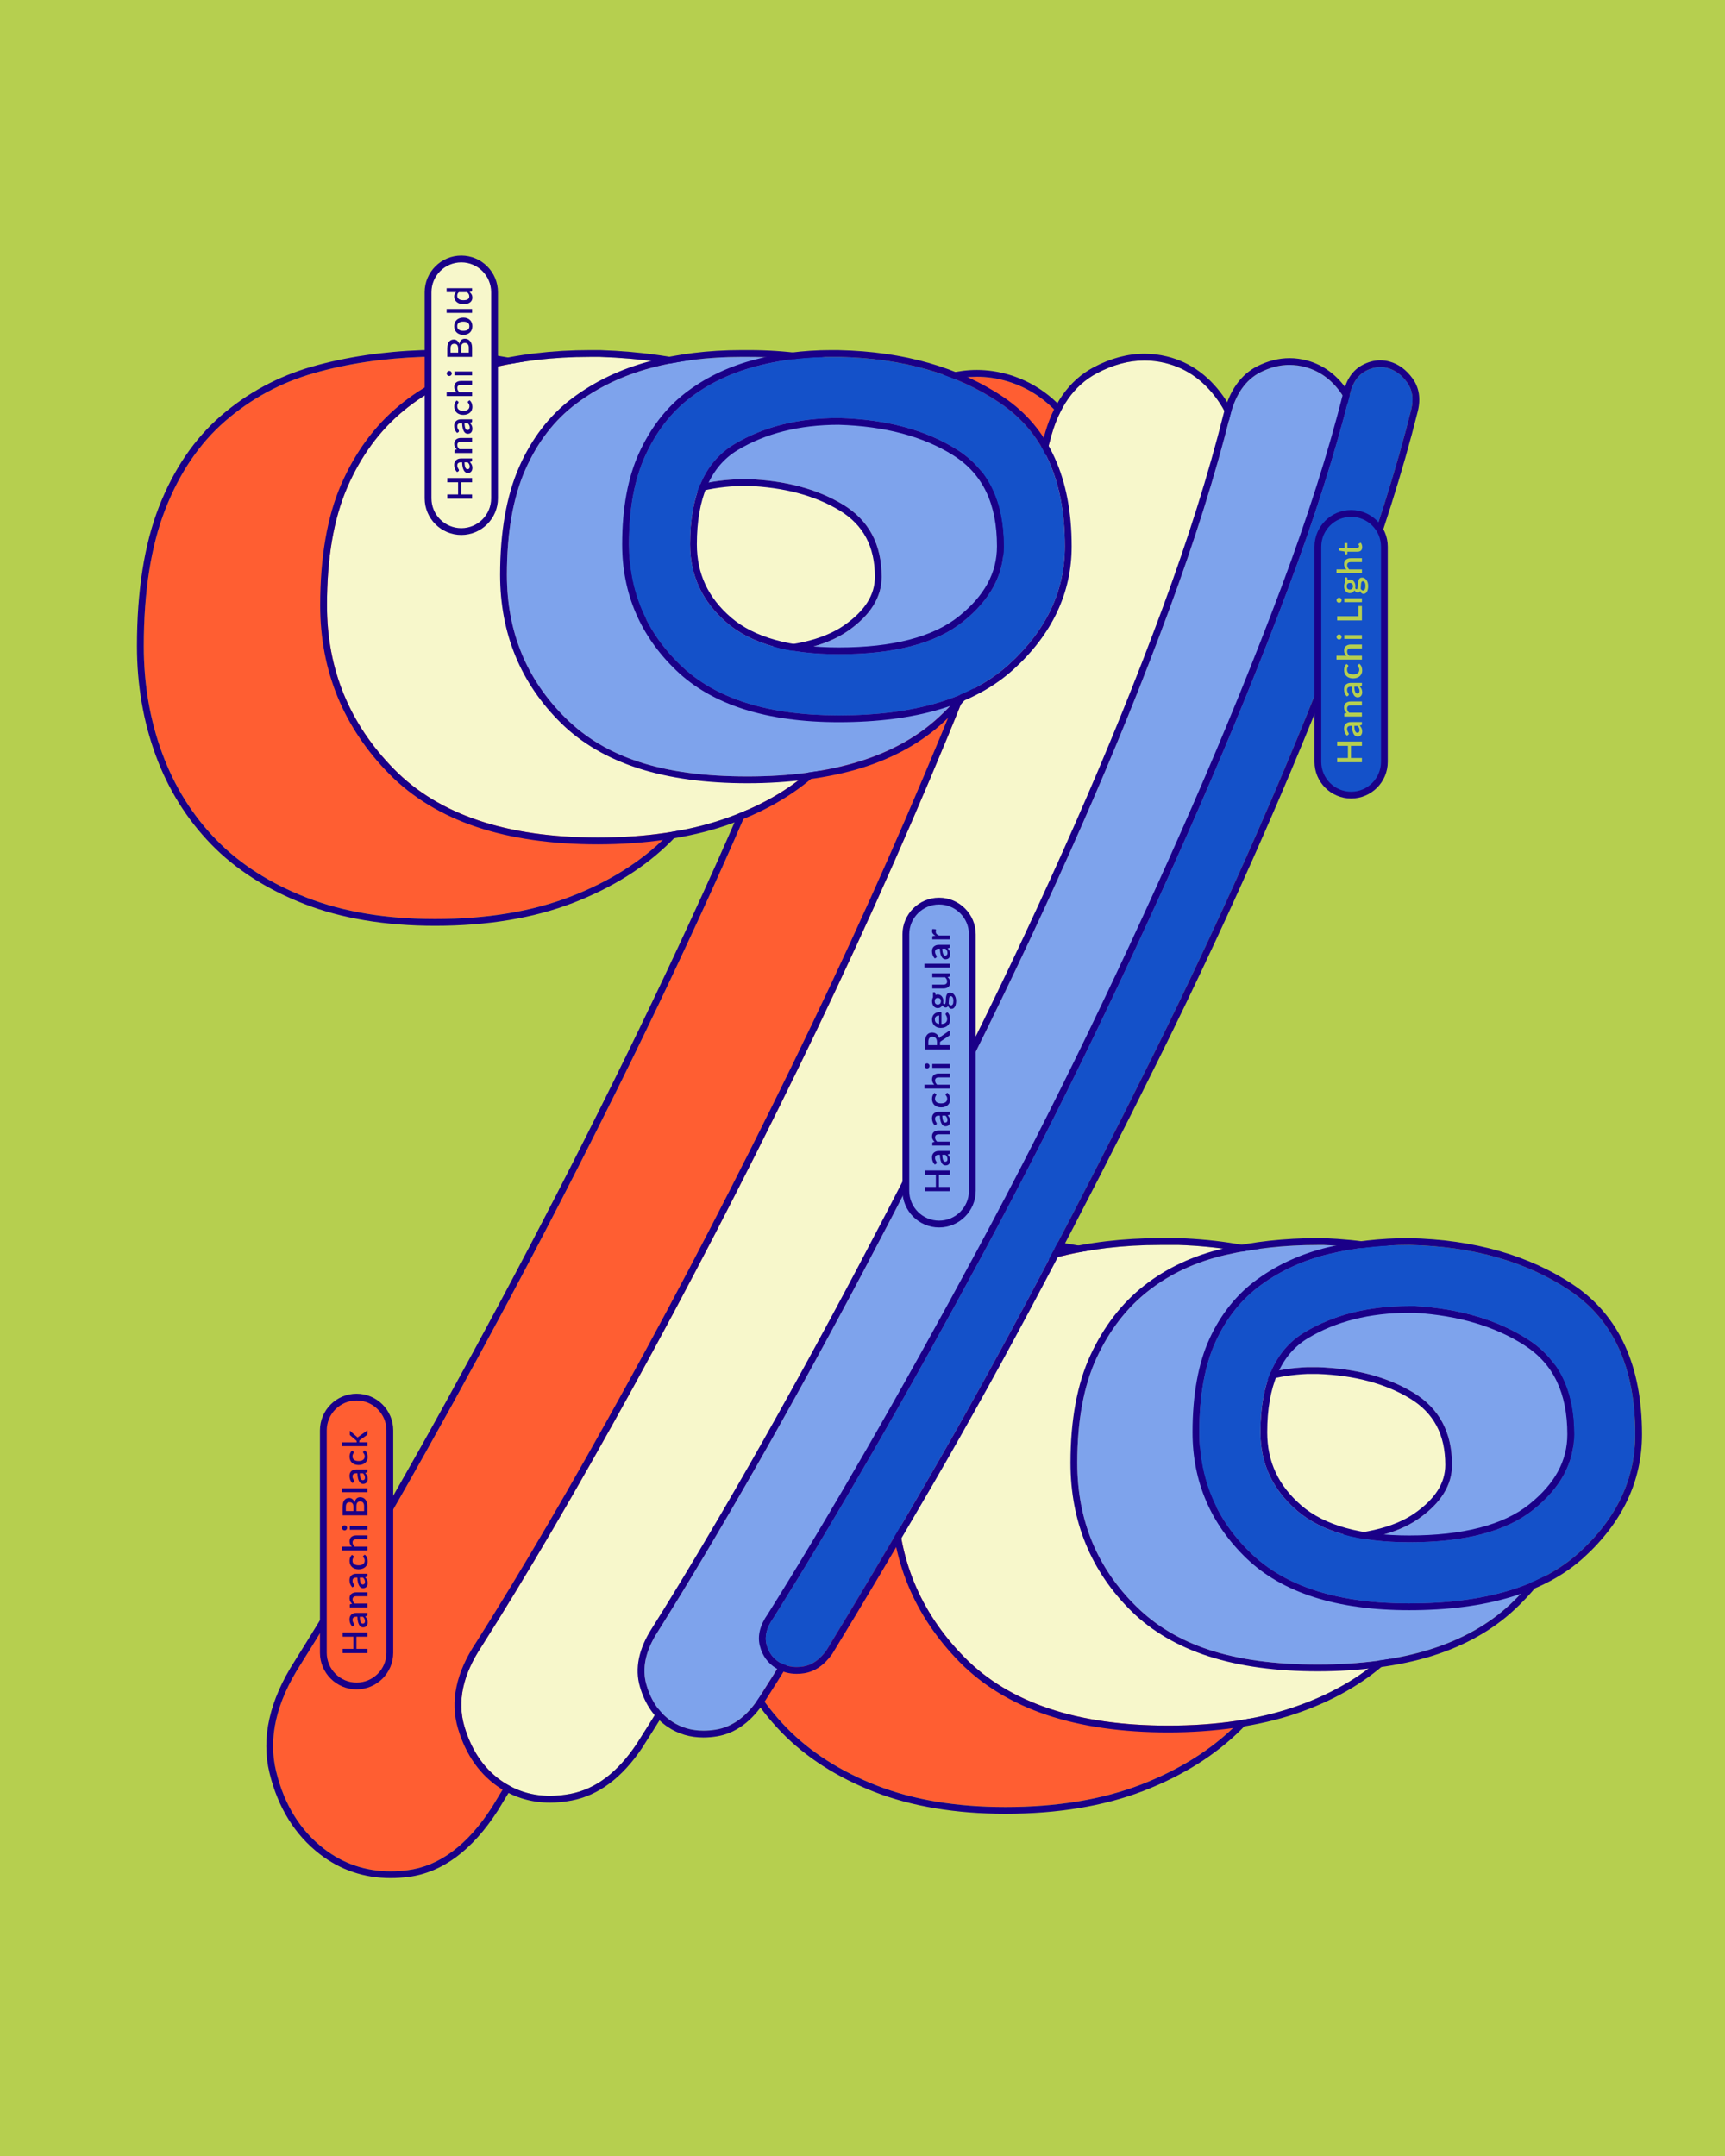 <?xml version="1.0" encoding="UTF-8"?>
<svg id="Layer_1" xmlns="http://www.w3.org/2000/svg" version="1.1" viewBox="0 0 1080 1350">
  <!-- Generator: Adobe Illustrator 29.8.2, SVG Export Plug-In . SVG Version: 2.1.1 Build 3)  -->
  <defs>
    <style>
      .st0 {
        fill: #b6cf4f;
      }

      .st1 {
        fill: #ff5e32;
      }

      .st2 {
        fill: #1a0088;
      }

      .st3 {
        fill: #1451c9;
      }

      .st4 {
        fill: #7ea3ec;
      }

      .st5 {
        fill: #f7f7cb;
      }
    </style>
  </defs>
  <g>
    <rect class="st0" width="1080" height="1350"/>
    <g>
      <g>
        <path class="st1" d="M90,404.56c0-34.02,4.46-62.5,13.39-85.45s21.45-41.45,37.61-55.47c16.16-14.02,34.64-24.02,55.47-29.98,20.83-5.94,43.57-9.35,68.23-10.2h8.93c26.36.85,51.23,4.89,74.62,12.12,23.37,7.23,43.77,18.06,61.21,32.52,17.43,14.46,31.04,33.17,40.82,56.11,9.78,22.95,14.67,50.16,14.67,81.61,0,22.12-4.04,43.37-12.12,63.77s-19.99,38.48-35.71,54.2c-15.73,15.73-35.71,28.28-59.95,37.63-24.24,9.35-52.5,14.02-84.8,14.02-30.62,0-57.4-4.46-80.35-13.39-22.95-8.93-41.87-21.03-56.74-36.34-14.89-15.31-26.16-33.37-33.79-54.2-7.66-20.83-11.47-43.15-11.47-66.96h-.02,0ZM544.01,294.88c5.94-25.49,17.64-42.5,35.07-51.01,17.43-8.5,34.64-10.2,51.65-5.11,17.01,5.11,30.82,16.16,41.45,33.17,10.63,17.01,12.97,38.26,7.03,63.77-10.22,39.96-23.81,83.1-40.82,129.44s-36.14,93.95-57.39,142.83-43.79,97.99-67.59,147.3c-23.81,49.33-47.83,96.72-72.07,142.2-24.24,45.49-47.83,88.21-70.78,128.17-22.95,39.96-43.77,75.23-62.48,105.85-15.31,23.8-32.95,36.99-52.92,39.55-19.99,2.53-37.43-1.93-52.3-13.39-14.89-11.49-24.88-27.65-29.98-48.46-5.09-20.84,0-43.16,15.31-66.96,18.7-29.77,39.11-63.97,61.21-102.66,22.1-38.68,44.84-79.91,68.23-123.7,23.39-43.79,46.56-88.86,69.51-135.19,22.95-46.34,44.64-92.25,65.04-137.74,20.4-45.49,38.48-89.26,54.21-131.36,15.72-42.08,28.26-80.98,37.61-116.69h0ZM271.09,389.25c-11.92,0-21.69,1.07-29.33,3.19-7.66,2.14-11.47,6.18-11.47,12.12,0,3.39,14.02,5.09,42.08,5.09,34.86,0,52.3-1.27,52.3-3.82,0-5.94-5.11-9.98-15.31-12.12-10.22-2.12-22.97-3.62-38.26-4.46h0ZM447.09,960.6c0-34,4.46-62.48,13.39-85.45,8.93-22.95,21.45-41.45,37.61-55.47,16.16-14.02,34.64-24.02,55.47-29.98,20.83-5.94,43.57-9.35,68.23-10.2h8.93c26.36.85,51.23,4.89,74.62,12.12,23.37,7.23,43.77,18.06,61.21,32.52,17.43,14.46,31.04,33.17,40.82,56.11,9.78,22.95,14.67,50.16,14.67,81.61,0,22.12-4.04,43.37-12.12,63.77-8.08,20.4-19.99,38.46-35.71,54.2-15.73,15.72-35.71,28.26-59.95,37.63-24.24,9.34-52.5,14.02-84.8,14.02-30.62,0-57.4-4.46-80.35-13.38-22.95-8.95-41.87-21.05-56.74-36.34-14.89-15.33-26.16-33.39-33.79-54.21-7.66-20.84-11.47-43.15-11.47-66.96h-.02ZM681.75,961.87c0-5.09-4.68-8.93-14.04-11.47-9.35-2.55-21.25-4.24-35.7-5.09h-2.56c-11.92,0-21.9,1.07-29.98,3.19-8.08,2.12-12.1,6.16-12.1,12.1,0,3.41,14.02,5.11,42.08,5.11,34.86,0,52.3-1.27,52.3-3.84h0Z"/>
        <path class="st2" d="M273.64,223.47c26.36.85,51.23,4.89,74.62,12.12,23.37,7.23,43.77,18.06,61.21,32.52,17.43,14.46,31.04,33.17,40.82,56.11,9.78,22.95,14.67,50.16,14.67,81.61,0,22.12-4.04,43.37-12.12,63.77s-19.99,38.48-35.71,54.2c-15.73,15.73-35.71,28.28-59.95,37.63s-52.5,14.02-84.8,14.02c-30.62,0-57.4-4.46-80.35-13.39s-41.87-21.03-56.74-36.34c-14.89-15.31-26.16-33.37-33.79-54.2-7.66-20.83-11.47-43.15-11.47-66.96,0-34.02,4.46-62.5,13.39-85.45,8.93-22.95,21.45-41.45,37.61-55.47,16.16-14.02,34.64-24.02,55.47-29.98,20.83-5.94,43.57-9.35,68.23-10.2h8.93M272.36,409.66c34.86,0,52.3-1.27,52.3-3.82,0-5.94-5.11-9.98-15.31-12.12-10.22-2.12-22.97-3.62-38.26-4.46-11.92,0-21.69,1.07-29.33,3.19-7.66,2.14-11.47,6.18-11.47,12.12,0,3.39,14.02,5.09,42.08,5.09M611.52,235.9c6.43,0,12.84.95,19.21,2.86,17.01,5.11,30.82,16.16,41.45,33.17,10.63,17.01,12.97,38.26,7.03,63.77-10.22,39.96-23.81,83.1-40.82,129.44s-36.14,93.95-57.39,142.83-43.79,97.99-67.59,147.3c-23.81,49.33-47.83,96.72-72.07,142.2s-47.83,88.21-70.78,128.17c-22.95,39.96-43.77,75.23-62.48,105.85-15.31,23.8-32.95,36.99-52.92,39.55-3.61.46-7.15.69-10.59.69-15.62,0-29.52-4.69-41.7-14.08-14.89-11.49-24.88-27.65-29.98-48.46-5.09-20.84,0-43.16,15.31-66.96,18.7-29.77,39.11-63.97,61.21-102.66,22.1-38.68,44.84-79.91,68.23-123.7s46.56-88.86,69.51-135.19,44.64-92.25,65.04-137.74c20.4-45.49,38.48-89.26,54.21-131.36,15.72-42.08,28.26-80.98,37.61-116.69,5.94-25.49,17.64-42.5,35.07-51.01,10.9-5.32,21.71-7.97,32.44-7.97M630.73,779.51c26.36.85,51.23,4.89,74.62,12.12,23.37,7.23,43.77,18.06,61.21,32.52,17.43,14.46,31.04,33.17,40.82,56.11,9.78,22.95,14.67,50.16,14.67,81.61,0,22.12-4.04,43.37-12.12,63.77s-19.99,38.46-35.71,54.2c-15.73,15.72-35.71,28.26-59.95,37.63-24.24,9.34-52.5,14.02-84.8,14.02-30.62,0-57.4-4.46-80.35-13.38-22.95-8.94-41.87-21.05-56.74-36.34-14.89-15.33-26.16-33.39-33.79-54.21-7.66-20.84-11.47-43.15-11.47-66.96,0-34,4.46-62.48,13.39-85.45,8.93-22.95,21.45-41.45,37.61-55.47,16.16-14.02,34.64-24.02,55.47-29.98,20.83-5.94,43.57-9.35,68.23-10.2h8.93M629.45,965.71c34.86,0,52.3-1.27,52.3-3.84,0-5.09-4.68-8.93-14.04-11.47-9.35-2.55-21.25-4.24-35.7-5.09h-2.56c-11.92,0-21.9,1.07-29.98,3.19-8.08,2.12-12.1,6.16-12.1,12.1,0,3.41,14.02,5.11,42.08,5.11M273.71,219.22h-9.14c-24.85.86-48.15,4.34-69.25,10.36-21.31,6.1-40.52,16.48-57.09,30.85-16.59,14.39-29.64,33.62-38.79,57.14-9.08,23.33-13.68,52.6-13.68,86.99,0,24.22,3.95,47.24,11.74,68.43,7.8,21.27,19.49,40.01,34.74,55.69,15.2,15.65,34.8,28.22,58.25,37.34,23.33,9.08,50.89,13.68,81.89,13.68,32.68,0,61.73-4.81,86.33-14.31,24.67-9.52,45.34-22.5,61.43-38.59,16.07-16.07,28.4-34.79,36.66-55.64,8.24-20.81,12.42-42.79,12.42-65.33,0-31.89-5.05-59.9-15.01-83.28-10-23.46-24.13-42.88-42.02-57.72-17.76-14.73-38.84-25.94-62.67-33.31-23.64-7.31-49.13-11.45-75.74-12.31h-.07,0ZM234.69,402.94c.47-2.28,2.25-4.74,8.21-6.4,7.22-2.01,16.67-3.03,28.07-3.03,14.91.83,27.53,2.3,37.51,4.38,6.11,1.28,9.9,3.17,11.3,5.64-4.17.78-15.68,1.89-47.42,1.89-26.44,0-34.95-1.54-37.67-2.46h0v-.02h0ZM611.52,231.65v4.25-4.25c-11.34,0-22.88,2.83-34.31,8.4-18.55,9.05-31.11,27.15-37.33,53.8-9.26,35.36-21.87,74.47-37.47,116.23-15.58,41.67-33.78,85.78-54.11,131.11-20.18,44.99-42.04,91.28-64.97,137.59-22.82,46.08-46.19,91.53-69.45,135.08-23.21,43.46-46.15,85.04-68.18,123.6-21.86,38.26-42.42,72.75-61.12,102.5-15.86,24.65-21.2,48.3-15.84,70.23,5.3,21.67,15.9,38.77,31.51,50.82,12.89,9.93,27.79,14.96,44.3,14.96,3.61,0,7.35-.24,11.13-.72,21.18-2.72,40.01-16.67,55.97-41.47l.03-.04.03-.04c18.75-30.69,39.79-66.34,62.54-105.95,22.86-39.81,46.7-82.97,70.84-128.29,2.42-4.55,4.85-9.12,7.27-13.72-6.32,21.09-9.52,46.19-9.52,74.84,0,24.2,3.95,47.22,11.73,68.43,7.8,21.26,19.49,40.01,34.74,55.71,15.2,15.64,34.8,28.2,58.25,37.34,23.35,9.07,50.91,13.67,81.9,13.67,32.64,0,61.68-4.81,86.33-14.3,24.68-9.54,45.34-22.52,61.43-38.59,16.08-16.1,28.42-34.82,36.66-55.64,8.24-20.81,12.42-42.79,12.42-65.33,0-31.89-5.05-59.9-15.01-83.28-10-23.46-24.13-42.88-42.02-57.72-17.76-14.73-38.84-25.94-62.66-33.31-23.64-7.31-49.13-11.45-75.74-12.31h-9.21c-24.85.86-48.15,4.34-69.25,10.36-21.31,6.1-40.52,16.48-57.09,30.85-5.51,4.78-10.62,10.09-15.33,15.91,12.51-24.63,24.96-49.78,37.26-75.26,23.8-49.31,46.56-98.91,67.66-147.45,21.18-48.73,40.52-96.87,57.48-143.06,16.94-46.15,30.72-89.84,40.95-129.85v-.04l.02-.04c6.18-26.53,3.63-49.07-7.56-66.99-11.13-17.82-25.88-29.59-43.83-34.99-6.75-2.02-13.62-3.04-20.43-3.04h-.02ZM591.78,958.99c.43-1.91,2.13-4.63,8.78-6.38,7.71-2.02,17.43-3.05,28.9-3.05h2.44c14.03.83,25.7,2.49,34.7,4.94,3.2.87,8.11,2.56,10.06,5.1-4.34.78-15.99,1.85-47.2,1.85-26.47,0-34.97-1.55-37.68-2.47h0Z"/>
      </g>
      <g>
        <path class="st5" d="M204.72,379.07c0-29.75,4.24-54.42,12.75-73.97,8.5-19.55,20.2-35.49,35.08-47.81,14.87-12.32,32.3-21.05,52.28-26.16,19.98-5.09,41.45-7.66,64.41-7.66h6.37c25.49.85,49.09,4.26,70.78,10.2,21.68,5.96,40.38,15.31,56.11,28.06,15.72,12.76,28.26,28.92,37.61,48.48,9.35,19.55,14.04,42.94,14.04,70.13,0,19.55-3.84,37.83-11.47,54.84-7.66,17.01-18.93,32.32-33.79,45.91-14.89,13.61-33.59,24.24-56.11,31.88-22.54,7.66-48.68,11.47-78.43,11.47-56.96,0-99.48-14.24-127.54-42.72s-42.08-62.7-42.08-102.66h0ZM657.45,275.77c5.09-20.4,14.87-34.42,29.33-42.08s28.7-9.78,42.72-6.38c14.02,3.39,25.51,11.9,34.44,25.51,8.93,13.61,10.83,30.6,5.74,51.01-10.2,38.26-23.59,80.13-40.18,125.62-16.58,45.49-35.49,92.25-56.74,140.29-21.25,48.04-43.79,96.51-67.59,145.4-23.81,48.88-47.83,96.07-72.07,141.56s-47.83,88.42-70.78,128.8c-22.95,40.38-44.2,75.87-63.75,106.49-11.92,17.86-25.73,28.26-41.45,31.25-15.73,2.97-29.55.63-41.45-7.01-11.92-7.67-20.2-19.37-24.87-35.08-4.68-15.73-1.07-32.52,10.83-50.38,28.06-44.22,59.51-97.97,94.37-161.32,34.86-63.35,69.29-129.86,103.3-199.59,34.02-69.71,65.26-139,93.75-207.88,28.48-68.86,49.94-130.93,64.4-186.2h0ZM439.38,380.34c0-14.44-6.38-24.85-19.13-31.23-12.76-6.38-28.06-10-45.91-10.86-14.46,0-27.21,2.77-38.26,8.3-11.07,5.53-16.58,16.36-16.58,32.52,0,8.5,4.46,15.73,13.39,21.68,8.93,5.96,22.74,8.93,41.45,8.93,22.1,0,38.48-2.97,49.1-8.93,10.63-5.94,15.94-12.75,15.94-20.4h0ZM737.81,779.53c49.31,1.7,90.54,15.09,123.7,40.18,33.15,25.09,49.73,63.97,49.73,116.68,0,19.55-3.84,37.83-11.47,54.84-7.66,17.01-18.93,32.3-33.79,45.91-14.89,13.6-33.59,24.22-56.11,31.89-22.54,7.64-48.68,11.47-78.43,11.47-56.96,0-99.48-14.24-127.54-42.72s-42.08-62.72-42.08-102.67c0-29.75,4.24-54.42,12.75-73.97,8.5-19.55,20.2-35.49,35.08-47.81,14.87-12.32,32.3-21.05,52.28-26.14s41.45-7.66,64.41-7.66h11.47,0ZM796.47,936.38c0-14.44-6.38-24.85-19.13-31.23-12.76-6.38-28.06-10-45.91-10.85-14.46,0-27.21,2.77-38.26,8.3-11.07,5.53-16.58,16.36-16.58,32.5,0,8.52,4.46,15.75,13.39,21.69,8.93,5.92,22.74,8.91,41.45,8.91,22.1,0,38.48-2.99,49.1-8.91,10.63-5.94,15.94-12.75,15.94-20.42h0Z"/>
        <path class="st2" d="M375.61,223.47c25.49.85,49.09,4.26,70.78,10.2,21.68,5.96,40.38,15.31,56.11,28.06,15.72,12.76,28.26,28.92,37.61,48.48,9.35,19.55,14.04,42.94,14.04,70.13,0,19.55-3.84,37.83-11.47,54.84-7.66,17.01-18.93,32.32-33.79,45.91-14.89,13.61-33.59,24.24-56.11,31.88-22.54,7.65-48.68,11.47-78.44,11.47-56.96,0-99.48-14.24-127.54-42.72s-42.08-62.7-42.08-102.66c0-29.75,4.24-54.42,12.75-73.97,8.5-19.55,20.2-35.49,35.08-47.81,14.87-12.32,32.3-21.05,52.28-26.16,19.98-5.09,41.45-7.65,64.41-7.65h6.37M374.33,409.67c22.1,0,38.48-2.97,49.1-8.93,10.63-5.94,15.94-12.75,15.94-20.4,0-14.44-6.38-24.85-19.13-31.23-12.76-6.38-28.06-10-45.91-10.86-14.46,0-27.21,2.77-38.26,8.3-11.07,5.53-16.58,16.36-16.58,32.52,0,8.5,4.46,15.73,13.39,21.68,8.93,5.96,22.74,8.93,41.45,8.93M716.51,225.74c4.35,0,8.69.52,13,1.57,14.02,3.39,25.51,11.9,34.44,25.51,8.93,13.61,10.83,30.6,5.74,51.01-10.2,38.26-23.59,80.13-40.18,125.62-16.58,45.49-35.49,92.25-56.74,140.29s-43.79,96.51-67.59,145.4c-23.81,48.88-47.83,96.07-72.07,141.56s-47.83,88.42-70.78,128.8c-22.95,40.38-44.2,75.87-63.75,106.49-11.92,17.86-25.73,28.26-41.45,31.25-4.4.83-8.65,1.25-12.75,1.25-10.56,0-20.13-2.75-28.7-8.26-11.92-7.67-20.2-19.37-24.87-35.08-4.68-15.73-1.07-32.52,10.83-50.38,28.06-44.22,59.51-97.97,94.37-161.32,34.86-63.35,69.29-129.87,103.3-199.59,34.02-69.71,65.26-139,93.75-207.88,28.48-68.86,49.94-130.93,64.4-186.2,5.09-20.4,14.87-34.42,29.33-42.08,10.01-5.3,19.92-7.95,29.72-7.95M737.81,779.53c49.31,1.7,90.54,15.09,123.7,40.18,33.15,25.09,49.73,63.97,49.73,116.68,0,19.55-3.84,37.83-11.47,54.84-7.65,17.01-18.93,32.3-33.79,45.91-14.89,13.6-33.59,24.22-56.11,31.89-22.54,7.64-48.68,11.47-78.44,11.47-56.96,0-99.48-14.24-127.54-42.72s-42.08-62.72-42.08-102.67c0-29.75,4.24-54.42,12.75-73.97,8.5-19.55,20.2-35.49,35.08-47.81,14.87-12.32,32.3-21.05,52.28-26.14s41.45-7.65,64.41-7.65h11.47M731.42,965.71c22.1,0,38.48-2.99,49.1-8.91,10.63-5.94,15.94-12.75,15.94-20.42,0-14.44-6.38-24.85-19.13-31.23-12.76-6.38-28.06-10-45.91-10.85-14.46,0-27.21,2.77-38.26,8.3-11.07,5.53-16.58,16.36-16.58,32.5,0,8.52,4.46,15.75,13.39,21.69,8.93,5.92,22.74,8.91,41.45,8.91M375.68,219.22h-6.44c-23.17,0-45.19,2.62-65.46,7.79-20.5,5.24-38.65,14.33-53.94,27-15.33,12.69-27.54,29.31-36.27,49.39-8.69,19.99-13.1,45.45-13.1,75.67,0,40.93,14.57,76.47,43.3,105.64,14.44,14.65,32.81,25.79,54.61,33.09,21.59,7.23,47.15,10.9,75.96,10.9s56.94-3.94,79.8-11.7c22.98-7.79,42.36-18.82,57.62-32.76,15.23-13.93,26.94-29.85,34.8-47.31,7.86-17.51,11.85-36.55,11.85-56.59,0-27.7-4.86-51.92-14.45-71.97-9.58-20.03-22.62-36.83-38.77-49.94-16.12-13.06-35.53-22.77-57.67-28.86-21.96-6.01-46.1-9.5-71.77-10.35h-.07,0ZM374.33,405.42c-17.77,0-30.92-2.76-39.09-8.21-7.74-5.15-11.5-11.08-11.5-18.14,0-14.54,4.66-23.93,14.23-28.72,10.38-5.2,22.57-7.84,36.25-7.85,17.14.84,31.98,4.35,44.11,10.41,11.29,5.65,16.78,14.62,16.78,27.43,0,5.97-4.63,11.59-13.76,16.69-9.93,5.57-25.75,8.39-47.03,8.39h0ZM716.51,221.49c-10.46,0-21.13,2.84-31.71,8.44-15.51,8.21-26.09,23.28-31.47,44.81-14.36,54.86-35.96,117.33-64.2,185.6-28.3,68.44-59.8,138.3-93.64,207.64-33.87,69.42-68.59,136.51-103.2,199.41-34.62,62.89-66.31,117.08-94.21,161.05-12.56,18.86-16.38,37-11.34,53.91,4.94,16.65,13.91,29.25,26.64,37.45,9.24,5.93,19.66,8.93,31,8.93,4.35,0,8.9-.44,13.54-1.32,16.82-3.2,31.69-14.32,44.2-33.07l.02-.04.02-.04c19.53-30.58,41.02-66.48,63.87-106.68,22.91-40.31,46.74-83.68,70.84-128.9,24.08-45.2,48.35-92.87,72.14-141.7,23.78-48.84,46.54-97.81,67.65-145.54,21.16-47.82,40.28-95.11,56.85-140.55,16.55-45.39,30.1-87.78,40.29-125.98v-.03l.02-.03c5.37-21.51,3.25-39.8-6.31-54.37-9.5-14.48-21.94-23.67-36.99-27.31-4.62-1.12-9.33-1.69-14-1.69h-.01ZM737.88,775.28h-11.55c-23.17,0-45.19,2.62-65.46,7.79-20.49,5.22-38.64,14.3-53.94,26.99-15.33,12.69-27.54,29.31-36.27,49.39-8.69,19.99-13.1,45.45-13.1,75.67,0,40.94,14.57,76.49,43.3,105.66,14.44,14.65,32.81,25.79,54.61,33.09,21.59,7.23,47.15,10.9,75.96,10.9s56.89-3.94,79.8-11.7c22.99-7.83,42.38-18.86,57.62-32.78,15.25-13.96,26.96-29.88,34.8-47.31,7.86-17.51,11.85-36.54,11.85-56.59,0-26.8-4.3-50.48-12.78-70.36-8.54-20.04-21.55-36.77-38.64-49.71-33.73-25.51-76.16-39.32-126.12-41.04h-.08,0ZM731.42,961.46c-17.74,0-30.9-2.76-39.1-8.2-7.73-5.14-11.49-11.08-11.49-18.15,0-14.52,4.66-23.91,14.23-28.7,10.38-5.2,22.58-7.84,36.26-7.85,17.12.83,31.96,4.32,44.11,10.4,11.29,5.65,16.78,14.62,16.78,27.43,0,5.98-4.63,11.6-13.76,16.71-9.96,5.55-25.79,8.37-47.03,8.37h0Z"/>
      </g>
      <g>
        <path class="st4" d="M317.36,359.94c0-26.34,3.82-48.24,11.47-65.67,7.66-17.43,18.28-31.25,31.89-41.45,13.6-10.2,29.11-17.64,46.54-22.32,17.43-4.68,36.36-7.03,56.76-7.03h5.11c22.1,0,42.93,2.77,62.48,8.3s36.54,13.82,51.01,24.87c14.46,11.07,25.73,25.31,33.81,42.72,8.08,17.43,12.12,38.05,12.12,61.85,0,33.17-13.39,62.28-40.18,87.36-26.78,25.09-66.96,37.61-120.53,37.61s-88.86-12.1-113.5-36.34c-24.66-24.22-36.99-54.2-36.99-89.91h0ZM552.02,361.21c0-20.4-8.08-35.49-24.24-45.27-16.16-9.78-36.14-15.09-59.93-15.96-20.4,0-37.83,4.04-52.28,12.12-14.46,8.08-21.68,24.03-21.68,47.83,0,13.61,6.16,25.29,18.48,35.07s30.82,14.67,55.47,14.67c28.06,0,49.1-4.89,63.12-14.67s21.05-21.03,21.05-33.79h0ZM770.11,260.46c3.39-13.6,9.76-22.73,19.11-27.41,9.35-4.67,18.7-5.74,28.06-3.19,9.35,2.55,17.01,8.28,22.97,17.21,5.94,8.93,7.23,20.2,3.84,33.79-10.22,38.28-23.61,79.72-40.18,124.37-16.58,44.64-35.29,90.96-56.11,139-20.84,48.04-43.16,96.29-66.96,144.75-23.81,48.48-47.63,95.24-71.42,140.29-23.8,45.06-47.19,87.58-70.13,127.54-22.97,39.94-44.22,75.23-63.77,105.85-7.66,11.9-16.79,18.7-27.41,20.4-10.63,1.7-19.77-.02-27.43-5.09-7.66-5.11-12.97-12.76-15.94-22.97-2.99-10.22-.64-21.27,7.03-33.17,18.69-29.75,39.09-63.97,61.21-102.66,22.1-38.68,44.84-80.13,68.23-124.35,23.37-44.2,46.75-89.91,70.13-137.1,23.39-47.19,45.29-93.95,65.69-140.29,20.4-46.34,38.67-91.39,54.82-135.18,16.16-43.79,28.91-84.39,38.28-121.8h-.02ZM828.77,779.53c44.2,1.7,81.41,13.39,111.58,35.07,30.18,21.69,45.29,55.91,45.29,102.66,0,33.17-13.39,62.28-40.18,87.38-26.78,25.07-66.96,37.61-120.51,37.61s-88.87-12.12-113.52-36.34c-24.65-24.26-36.97-54.21-36.97-89.93,0-26.34,4.02-48.24,12.1-65.67,8.08-17.43,18.91-31.47,32.52-42.09,13.6-10.63,29.53-18.06,47.81-22.3,18.28-4.24,37.63-6.38,58.05-6.38h3.83ZM818.57,856.04c-19.55.85-35.71,5.53-48.46,14.04-12.76,8.5-19.13,23.8-19.13,45.9,0,13.61,6.16,25.29,18.48,35.07s30.82,14.67,55.49,14.67c28.04,0,49.09-4.89,63.12-14.67,14.02-9.78,21.05-21.03,21.05-33.79,0-20.4-8.08-35.49-24.24-45.27s-36.14-15.09-59.93-15.94h-6.38,0Z"/>
        <path class="st2" d="M469.14,223.47c22.1,0,42.93,2.77,62.48,8.3s36.54,13.82,51.01,24.87c14.46,11.07,25.73,25.31,33.81,42.72,8.08,17.43,12.12,38.05,12.12,61.85,0,33.17-13.39,62.28-40.18,87.36-26.78,25.09-66.96,37.61-120.53,37.61s-88.86-12.1-113.5-36.34c-24.66-24.22-36.99-54.2-36.99-89.91,0-26.34,3.82-48.24,11.47-65.67,7.66-17.43,18.28-31.25,31.89-41.45,13.6-10.2,29.11-17.64,46.54-22.32,17.43-4.68,36.36-7.03,56.76-7.03h5.11M467.85,409.67c28.06,0,49.1-4.89,63.12-14.67s21.05-21.03,21.05-33.79c0-20.4-8.08-35.49-24.24-45.27-16.16-9.78-36.14-15.09-59.93-15.96-20.4,0-37.83,4.04-52.28,12.12-14.46,8.08-21.68,24.03-21.68,47.83,0,13.61,6.16,25.29,18.48,35.07s30.82,14.67,55.47,14.67M807.4,228.51c3.3,0,6.59.45,9.89,1.35,9.35,2.55,17.01,8.28,22.97,17.21,5.94,8.93,7.23,20.2,3.84,33.79-10.22,38.28-23.61,79.72-40.18,124.37-16.58,44.64-35.29,90.96-56.11,139-20.84,48.04-43.16,96.29-66.96,144.75-23.81,48.48-47.63,95.24-71.42,140.29-23.8,45.06-47.19,87.58-70.14,127.54-22.97,39.94-44.22,75.23-63.77,105.85-7.66,11.9-16.79,18.71-27.41,20.4-2.65.42-5.2.63-7.67.63-7.42,0-14.01-1.92-19.76-5.73-7.66-5.11-12.97-12.76-15.94-22.97-2.99-10.22-.65-21.27,7.03-33.17,18.69-29.75,39.09-63.97,61.21-102.66,22.1-38.68,44.84-80.13,68.23-124.35,23.37-44.2,46.75-89.91,70.14-137.1s45.29-93.95,65.69-140.29c20.4-46.34,38.67-91.39,54.82-135.18,16.16-43.79,28.91-84.39,38.28-121.8,3.39-13.6,9.76-22.73,19.11-27.41,6.06-3.02,12.11-4.54,18.17-4.54M828.77,779.53c44.2,1.7,81.41,13.39,111.58,35.07,30.18,21.69,45.29,55.91,45.29,102.66,0,33.17-13.39,62.28-40.18,87.38-26.78,25.07-66.96,37.61-120.51,37.61s-88.87-12.12-113.52-36.34c-24.65-24.25-36.97-54.21-36.97-89.93,0-26.34,4.02-48.24,12.1-65.67,8.08-17.43,18.91-31.47,32.52-42.09,13.6-10.63,29.53-18.06,47.81-22.3,18.28-4.24,37.63-6.38,58.05-6.38h3.82M824.95,965.71c28.04,0,49.09-4.89,63.12-14.67,14.02-9.78,21.05-21.03,21.05-33.79,0-20.4-8.08-35.49-24.24-45.27s-36.14-15.09-59.93-15.94h-6.38c-19.55.85-35.71,5.53-48.46,14.04-12.76,8.5-19.13,23.8-19.13,45.9,0,13.61,6.16,25.29,18.48,35.07s30.82,14.67,55.49,14.67M469.14,219.22h-5.11c-20.69,0-40.15,2.41-57.86,7.17-17.89,4.81-34.03,12.55-47.99,23.03-14.13,10.59-25.31,25.11-33.23,43.14-7.85,17.88-11.83,40.55-11.83,67.38,0,36.74,12.87,68.01,38.26,92.94,12.74,12.53,29.07,22.04,48.54,28.28,19.24,6.16,42.1,9.28,67.94,9.28s51.17-3.23,71.58-9.59c20.61-6.43,38.06-16.25,51.86-29.17,27.55-25.81,41.52-56.24,41.52-90.47,0-24.31-4.21-45.73-12.51-63.64-8.33-17.97-20.14-32.87-35.08-44.31-14.82-11.32-32.46-19.93-52.43-25.58-19.84-5.61-41.25-8.46-63.64-8.46h-.02ZM467.85,405.42c-23.56,0-41.33-4.62-52.83-13.74-11.36-9.01-16.88-19.39-16.88-31.74,0-22.36,6.38-36.79,19.5-44.12,13.72-7.67,30.58-11.57,50.13-11.58,22.93.84,42.38,6.01,57.81,15.34,14.93,9.03,22.19,22.65,22.19,41.63,0,11.37-6.29,21.28-19.23,30.31-13.23,9.22-33.65,13.9-60.69,13.9h0ZM807.4,224.26h0c-6.69,0-13.44,1.68-20.07,4.98-10.47,5.24-17.65,15.4-21.34,30.19-9.31,37.18-22.14,78.01-38.14,121.36-16.08,43.59-34.5,88.99-54.73,134.94-20.28,46.07-42.36,93.21-65.61,140.11-23.44,47.29-47.02,93.38-70.08,137-23.26,43.97-46.19,85.77-68.17,124.23-21.98,38.44-42.54,72.92-61.1,102.48-8.32,12.92-10.85,25.24-7.52,36.64,3.24,11.14,9.18,19.65,17.66,25.31,6.45,4.28,13.89,6.44,22.12,6.44,2.68,0,5.48-.23,8.34-.69,11.81-1.89,22.01-9.39,30.32-22.3,19.41-30.4,40.9-66.07,63.88-106.03,22.97-39.99,46.59-82.95,70.21-127.67,23.79-45.03,47.84-92.26,71.48-140.4,23.7-48.25,46.25-97.02,67.04-144.93,20.79-47.95,39.7-94.78,56.2-139.21,16.54-44.57,30.1-86.54,40.3-124.75v-.03l.02-.03c3.68-14.73,2.19-27.24-4.42-37.18-6.52-9.77-15.06-16.15-25.39-18.96-3.64-.99-7.35-1.5-11-1.5h0ZM828.86,775.28h-3.9c-20.6,0-40.45,2.18-59.01,6.49-18.8,4.37-35.45,12.14-49.47,23.1-14.06,10.98-25.42,25.67-33.76,43.66-8.29,17.89-12.5,40.59-12.5,67.46,0,36.71,12.86,67.99,38.24,92.96,12.75,12.53,29.08,22.04,48.55,28.27,19.25,6.16,42.12,9.29,67.95,9.29s51.16-3.23,71.56-9.6c20.61-6.43,38.06-16.24,51.86-29.16,27.55-25.82,41.52-56.27,41.52-90.48,0-47.97-15.83-83.67-47.06-106.11-30.74-22.08-69.06-34.14-113.9-35.86h-.08v-.02h0ZM818.67,860.3h6.21c22.92.83,42.37,5.98,57.81,15.32,14.93,9.03,22.19,22.65,22.19,41.63,0,11.37-6.29,21.28-19.23,30.31-13.24,9.22-33.66,13.9-60.69,13.9-23.57,0-41.35-4.62-52.84-13.74-11.36-9.01-16.88-19.39-16.88-31.74,0-20.78,5.64-34.63,17.23-42.36,12.02-8.02,27.56-12.5,46.2-13.32h0Z"/>
      </g>
      <g>
        <path class="st3" d="M393.79,340.81c0-22.1,3.39-40.6,10.2-55.47,6.79-14.87,15.94-26.78,27.41-35.71s24.87-15.51,40.18-19.77c15.31-4.24,31.45-6.38,48.46-6.38h5.11c39.96.85,73.53,10.42,100.74,28.7,27.21,18.28,40.82,48.26,40.82,89.91,0,28.06-11.69,52.72-35.08,73.97s-58.88,31.88-106.48,31.88c-44.22,0-77.16-10.4-98.84-31.23-21.69-20.83-32.52-46.12-32.52-75.89h0ZM525.15,261.73c-25.51,0-47.41,5.53-65.69,16.58-18.28,11.07-27.41,31.89-27.41,62.5,0,19.55,7.64,35.93,22.95,49.1s38.68,19.76,70.15,19.76c34.85,0,60.78-6.79,77.79-20.4,17.01-13.6,25.51-29.33,25.51-47.19,0-28.06-9.78-48.26-29.33-60.58s-44.22-18.91-73.97-19.77ZM845.26,246.44c1.7-6.79,4.87-11.47,9.56-14.02,4.68-2.55,9.35-3.19,14.04-1.92,4.67,1.27,8.71,4.24,12.1,8.93,3.39,4.68,4.26,10.42,2.56,17.21-9.35,37.41-22.32,78.43-38.9,123.08-16.58,44.64-35.29,90.76-56.11,138.37-20.83,47.61-43.15,95.44-66.94,143.48-23.81,48.04-47.63,94.59-71.42,139.64-23.81,45.06-47.2,87.36-70.15,126.89s-43.77,74.6-62.48,105.22c-4.26,5.94-9.15,9.35-14.67,10.2-5.53.85-10.42-.02-14.67-2.55-4.26-2.56-7.03-6.4-8.3-11.49-1.27-5.11.22-10.63,4.46-16.57,18.7-29.77,39.31-64.21,61.85-103.3,22.54-39.11,45.71-80.78,69.51-124.99,23.8-44.2,47.19-90.11,70.15-137.72,22.95-47.61,44.64-94.8,65.04-141.56,20.4-46.76,38.89-92.25,55.47-136.47,16.57-44.2,29.53-85.02,38.9-122.43h0ZM750.88,896.85c0-22.95,3.39-41.87,10.2-56.74,6.79-14.87,16.36-26.78,28.69-35.71,12.32-8.93,26.36-15.29,42.09-19.13,15.72-3.82,32.52-5.74,50.38-5.74,39.96.85,73.53,10.42,100.74,28.7s40.82,48.24,40.82,89.89c0,28.06-11.69,52.72-35.07,73.99-23.39,21.23-58.88,31.88-106.49,31.88-44.22,0-77.16-10.42-98.84-31.25-21.69-20.84-32.52-46.13-32.52-75.89ZM985.54,898.12c0-27.19-9.57-46.97-28.7-59.29s-42.72-19.35-70.78-21.05h-3.82c-25.51,0-47.41,5.53-65.69,16.58s-27.41,31.88-27.41,62.48c0,19.55,7.64,35.92,22.95,49.1,15.31,13.15,38.68,19.76,70.15,19.76,34.85,0,60.78-6.81,77.79-20.4,17.01-13.61,25.51-29.33,25.51-47.19h0Z"/>
        <path class="st2" d="M525.15,223.47c39.96.85,73.53,10.42,100.74,28.7,27.21,18.28,40.82,48.26,40.82,89.91,0,28.06-11.69,52.72-35.08,73.97s-58.88,31.88-106.48,31.88c-44.22,0-77.16-10.4-98.84-31.23-21.69-20.83-32.52-46.12-32.52-75.89,0-22.1,3.39-40.6,10.2-55.47,6.79-14.87,15.94-26.78,27.41-35.71s24.87-15.51,40.18-19.77c15.31-4.24,31.45-6.38,48.46-6.38h5.11M525.15,409.67c34.85,0,60.78-6.79,77.79-20.4,17.01-13.6,25.51-29.33,25.51-47.19,0-28.06-9.78-48.26-29.33-60.58s-44.22-18.91-73.97-19.77c-25.51,0-47.41,5.53-65.69,16.58-18.28,11.07-27.41,31.89-27.41,62.5,0,19.55,7.64,35.93,22.95,49.1s38.68,19.76,70.15,19.76M864.18,229.87c1.55,0,3.11.21,4.67.63,4.67,1.27,8.71,4.24,12.1,8.93,3.39,4.68,4.26,10.42,2.56,17.21-9.35,37.41-22.32,78.43-38.9,123.08s-35.29,90.76-56.11,138.37c-20.83,47.61-43.15,95.44-66.94,143.48-23.81,48.04-47.63,94.59-71.43,139.64-23.81,45.06-47.2,87.36-70.15,126.89s-43.77,74.6-62.48,105.22c-4.26,5.94-9.15,9.35-14.67,10.2-1.37.21-2.71.32-4,.32-3.92,0-7.47-.96-10.66-2.86-4.26-2.56-7.03-6.4-8.3-11.49-1.27-5.11.22-10.63,4.46-16.57,18.7-29.77,39.31-64.21,61.85-103.3,22.54-39.11,45.71-80.78,69.51-124.99,23.8-44.2,47.19-90.11,70.15-137.72,22.95-47.61,44.64-94.8,65.04-141.56,20.4-46.76,38.89-92.25,55.47-136.47,16.57-44.2,29.53-85.02,38.9-122.43,1.7-6.79,4.87-11.47,9.56-14.02,3.13-1.7,6.25-2.55,9.37-2.55M882.24,779.53c39.96.85,73.53,10.42,100.74,28.7,27.21,18.28,40.82,48.24,40.82,89.89,0,28.06-11.69,52.72-35.07,73.99-23.39,21.23-58.88,31.88-106.49,31.88-44.22,0-77.16-10.42-98.84-31.25-21.69-20.84-32.52-46.13-32.52-75.89,0-22.95,3.39-41.87,10.2-56.74,6.79-14.87,16.36-26.78,28.69-35.71,12.32-8.93,26.36-15.29,42.09-19.13,15.72-3.82,32.52-5.74,50.38-5.74M882.24,965.71c34.85,0,60.78-6.81,77.79-20.4,17.01-13.61,25.51-29.33,25.51-47.19,0-27.19-9.57-46.97-28.7-59.29s-42.72-19.35-70.78-21.05h-3.82c-25.51,0-47.41,5.53-65.69,16.58s-27.41,31.88-27.41,62.48c0,19.55,7.64,35.92,22.95,49.1,15.31,13.15,38.68,19.76,70.15,19.76M525.2,219.22h-5.15c-17.26,0-33.95,2.2-49.6,6.54-15.79,4.39-29.8,11.3-41.65,20.52-11.98,9.32-21.62,21.87-28.67,37.3-7.02,15.34-10.59,34.6-10.59,57.24,0,30.84,11.38,57.4,33.83,78.96,22.39,21.51,56.63,32.42,101.78,32.42,24.1,0,45.47-2.74,63.53-8.15,18.28-5.47,33.69-13.83,45.8-24.83,24.2-21.99,36.48-47.94,36.48-77.12,0-42.96-14.37-74.4-42.7-93.44-27.78-18.66-62.44-28.56-103.02-29.42h-.05v-.02h.01ZM525.15,405.42c-30.26,0-52.93-6.3-67.38-18.73-14.45-12.43-21.47-27.44-21.47-45.88,0-28.87,8.53-48.67,25.36-58.86,17.51-10.59,38.85-15.96,63.42-15.97,28.83.85,52.98,7.28,71.77,19.12,18.4,11.6,27.35,30.23,27.35,56.98,0,16.65-7.82,31-23.91,43.87-16.14,12.92-41.42,19.47-75.13,19.47h-.01ZM864.18,225.61h0c-3.82,0-7.65,1.03-11.4,3.07-5.74,3.12-9.66,8.75-11.65,16.73-9.29,37.11-22.34,78.15-38.76,121.97-16.51,44.03-35.15,89.87-55.39,136.26-20.18,46.25-42.04,93.83-64.98,141.41-22.81,47.28-46.38,93.56-70.07,137.55-23.71,44.06-47.08,86.08-69.45,124.89-22.55,39.1-43.31,73.77-61.7,103.06-4.93,6.94-6.63,13.65-5.05,19.96,1.55,6.21,5,10.95,10.23,14.11,3.87,2.31,8.19,3.47,12.85,3.47,1.51,0,3.07-.12,4.65-.37,6.66-1.02,12.53-5.04,17.48-11.93l.09-.13.08-.13c18.69-30.6,39.73-66.03,62.53-105.3,22.94-39.51,46.57-82.25,70.23-127.04,23.7-44.87,47.75-91.89,71.48-139.74,23.74-47.93,46.3-96.26,67.03-143.66,20.78-47.49,39.69-94.12,56.21-138.59,16.56-44.58,29.7-86.14,39.04-123.52,2.01-8.02.91-15-3.25-20.74-3.96-5.46-8.81-9-14.43-10.54-1.92-.52-3.86-.78-5.79-.78h.02,0ZM882.29,775.28h-.04c-18.1,0-35.39,1.97-51.38,5.86-16.23,3.96-30.9,10.63-43.59,19.82-12.88,9.33-22.99,21.91-30.06,37.39-7.02,15.34-10.59,35.03-10.59,58.51,0,30.82,11.38,57.39,33.83,78.96,22.4,21.52,56.64,32.43,101.78,32.43,48.45,0,85.24-11.1,109.35-32.98,24.2-22.02,36.46-47.97,36.46-77.14,0-42.95-14.37-74.38-42.7-93.42-27.78-18.66-62.44-28.56-103.02-29.42h-.05.01ZM882.24,961.46c-30.25,0-52.92-6.3-67.38-18.73-14.44-12.44-21.47-27.45-21.47-45.88,0-28.87,8.53-48.67,25.36-58.84,17.53-10.6,38.89-15.97,63.49-15.97h3.69c27.11,1.66,50.2,8.51,68.61,20.37,18,11.6,26.75,29.82,26.75,55.71,0,16.64-7.82,30.99-23.92,43.87-16.16,12.92-41.44,19.47-75.13,19.47h0Z"/>
      </g>
    </g>
  </g>
  <g>
    <g>
      <path class="st3" d="M825.12,477.05v-134.76c0-11.49,9.32-20.81,20.81-20.81h0c11.49,0,20.81,9.32,20.81,20.81v134.76c0,11.49-9.32,20.81-20.81,20.81h0c-11.49,0-20.81-9.32-20.81-20.81Z"/>
      <path class="st2" d="M845.93,499.99c-12.65,0-22.94-10.29-22.94-22.94v-134.76c0-12.65,10.29-22.94,22.94-22.94s22.94,10.29,22.94,22.94v134.76c0,12.65-10.29,22.94-22.94,22.94ZM845.93,323.61c-10.3,0-18.69,8.38-18.69,18.69v134.76c0,10.3,8.38,18.69,18.69,18.69s18.69-8.38,18.69-18.69v-134.76c0-10.3-8.38-18.69-18.69-18.69Z"/>
    </g>
    <g>
      <path class="st4" d="M567.14,745.65v-160.61c0-11.49,9.32-20.81,20.81-20.81h0c11.49,0,20.81,9.32,20.81,20.81v160.61c0,11.49-9.32,20.81-20.81,20.81h0c-11.49,0-20.81-9.32-20.81-20.81Z"/>
      <path class="st2" d="M587.96,768.58c-12.65,0-22.94-10.29-22.94-22.94v-160.6c0-12.65,10.29-22.94,22.94-22.94s22.94,10.29,22.94,22.94v160.6c0,12.65-10.29,22.94-22.94,22.94ZM587.96,566.35c-10.3,0-18.69,8.38-18.69,18.69v160.6c0,10.3,8.38,18.69,18.69,18.69s18.69-8.38,18.69-18.69v-160.6c0-10.3-8.38-18.69-18.69-18.69h0Z"/>
    </g>
    <g>
      <path class="st5" d="M268.01,312.04v-129.06c0-11.49,9.32-20.81,20.81-20.81h0c11.49,0,20.81,9.32,20.81,20.81v129.06c0,11.49-9.32,20.81-20.81,20.81h0c-11.49,0-20.81-9.32-20.81-20.81Z"/>
      <path class="st2" d="M288.82,334.97c-12.65,0-22.94-10.29-22.94-22.94v-129.05c0-12.65,10.29-22.94,22.94-22.94s22.94,10.29,22.94,22.94v129.05c0,12.65-10.29,22.94-22.94,22.94ZM288.82,164.29c-10.3,0-18.69,8.38-18.69,18.69v129.05c0,10.3,8.38,18.69,18.69,18.69s18.69-8.38,18.69-18.69v-129.05c0-10.3-8.38-18.69-18.69-18.69Z"/>
    </g>
    <g>
      <path class="st1" d="M202.45,1034.88v-139.26c0-11.49,9.32-20.81,20.81-20.81h0c11.49,0,20.81,9.32,20.81,20.81v139.26c0,11.49-9.32,20.81-20.81,20.81h0c-11.49,0-20.81-9.32-20.81-20.81Z"/>
      <path class="st2" d="M223.26,1057.82c-12.65,0-22.94-10.29-22.94-22.94v-139.26c0-12.65,10.29-22.94,22.94-22.94s22.94,10.29,22.94,22.94v139.26c0,12.65-10.29,22.94-22.94,22.94ZM223.26,876.93c-10.3,0-18.69,8.38-18.69,18.69v139.26c0,10.3,8.38,18.69,18.69,18.69s18.69-8.38,18.69-18.69v-139.26c0-10.3-8.38-18.69-18.69-18.69Z"/>
    </g>
    <g>
      <path class="st0" d="M837.18,464.33h15.51v2.69h-6.87v7.6h6.87v2.66h-15.51v-2.66h6.74v-7.6h-6.74v-2.69Z"/>
      <path class="st0" d="M843.24,460.63c-1.17-1.23-1.75-2.73-1.75-4.49,0-1.28.39-2.28,1.18-2.98s1.8-1.05,3.05-1.05h6.97v1.12c0,.24-.03.41-.1.53-.07.12-.21.22-.43.3l-.86.23c.51.57.89,1.13,1.16,1.67.27.54.41,1.22.41,2.03,0,.91-.24,1.67-.72,2.27-.48.6-1.23.9-2.24.9-.42,0-.83-.11-1.23-.33-.4-.22-.76-.59-1.08-1.1-.32-.52-.59-1.2-.8-2.05s-.33-1.9-.37-3.16h-.71c-1.54,0-2.3.64-2.3,1.93,0,.44.05.81.16,1.1.11.3.23.55.36.77.12.22.24.41.35.58.11.17.17.36.17.56,0,.32-.14.57-.43.73l-.79.43h0ZM847.92,454.52c.07,1.61.27,2.72.6,3.36.33.63.75.95,1.25.95s.87-.15,1.09-.44c.22-.29.33-.68.33-1.15,0-.57-.11-1.07-.33-1.5-.22-.42-.53-.83-.94-1.22h-2Z"/>
      <path class="st0" d="M843.13,446.41c-.49-.46-.88-.96-1.18-1.51-.3-.55-.45-1.2-.45-1.96,0-1.22.39-2.14,1.17-2.76.78-.62,1.78-.94,3.02-.94h6.99v2.43h-6.99c-.73,0-1.29.17-1.69.49-.4.33-.59.83-.59,1.51,0,.49.11.95.34,1.38.23.43.54.83.92,1.2h8.01v2.43h-11v-1.47c0-.34.15-.55.46-.63l.99-.18h0Z"/>
      <path class="st0" d="M843.24,436.1c-1.17-1.23-1.75-2.73-1.75-4.48,0-1.28.39-2.28,1.18-2.98s1.8-1.05,3.05-1.05h6.97v1.12c0,.24-.03.41-.1.53-.07.12-.21.22-.43.3l-.86.23c.51.58.89,1.13,1.16,1.67.27.54.41,1.22.41,2.03,0,.91-.24,1.67-.72,2.27-.48.6-1.23.9-2.24.9-.42,0-.83-.11-1.23-.33-.4-.22-.76-.59-1.08-1.1-.32-.52-.59-1.2-.8-2.05-.21-.85-.33-1.91-.37-3.16h-.71c-1.54,0-2.3.64-2.3,1.93,0,.44.05.81.16,1.1s.23.55.36.77c.12.22.24.41.35.58.11.17.17.35.17.56,0,.32-.14.57-.43.74l-.79.43h0ZM847.92,429.99c.07,1.61.27,2.72.6,3.36s.75.95,1.25.95.87-.15,1.09-.44c.22-.29.33-.68.33-1.15,0-.57-.11-1.07-.33-1.5-.22-.42-.53-.83-.94-1.22h-2Z"/>
      <path class="st0" d="M843.89,416.38c.1.07.18.13.23.2s.08.17.08.3-.04.27-.13.39c-.08.13-.18.28-.28.46s-.19.4-.28.66c-.08.26-.12.58-.12.95,0,1,.34,1.74,1.01,2.22.68.48,1.6.72,2.79.72s2.18-.25,2.84-.76c.66-.51.99-1.21.99-2.1,0-.44-.05-.79-.16-1.06s-.23-.5-.36-.68c-.13-.19-.24-.35-.36-.48-.11-.13-.16-.28-.16-.43,0-.2.08-.35.23-.46l.89-.68c.66.56,1.12,1.21,1.38,1.95.26.74.39,1.51.39,2.3,0,.68-.13,1.31-.38,1.91s-.62,1.12-1.1,1.56-1.08.79-1.79,1.05c-.71.26-1.51.39-2.41.39-.81,0-1.56-.11-2.26-.34-.69-.23-1.29-.57-1.8-1.01-.51-.45-.9-1-1.19-1.66s-.43-1.42-.43-2.28c0-.81.13-1.52.39-2.13.26-.61.64-1.16,1.13-1.65l.86.66h0Z"/>
      <path class="st0" d="M842.96,410.61c-.44-.44-.79-.93-1.05-1.46s-.39-1.15-.39-1.86c0-1.22.39-2.14,1.17-2.76.78-.62,1.78-.94,3.02-.94h6.99v2.43h-6.99c-.73,0-1.29.17-1.69.49-.4.33-.59.83-.59,1.51,0,.49.11.95.34,1.38s.54.83.92,1.2h8.01v2.43h-15.94v-2.43h6.21-.01Z"/>
      <path class="st0" d="M838.42,397.25c.42,0,.79.16,1.1.48s.47.7.47,1.14-.16.81-.47,1.12-.68.46-1.1.46-.82-.15-1.14-.46-.48-.68-.48-1.12.16-.82.48-1.14.7-.48,1.14-.48ZM841.69,397.63h11v2.43h-11v-2.43Z"/>
      <path class="st0" d="M850.51,379.49h2.18v9h-15.51v-2.66h13.33v-6.34Z"/>
      <path class="st0" d="M838.42,374.24c.42,0,.79.16,1.1.48s.47.7.47,1.14-.16.81-.47,1.12c-.31.3-.68.46-1.1.46s-.82-.15-1.14-.46c-.32-.3-.48-.68-.48-1.12s.16-.82.48-1.14.7-.48,1.14-.48ZM841.69,374.62h11v2.43h-11v-2.43Z"/>
      <path class="st0" d="M842.1,361.5h.89c.3,0,.49.19.56.56l.18,1.06c.42-.19.87-.28,1.34-.28.54,0,1.03.11,1.47.33.44.22.81.52,1.12.9.3.38.54.83.71,1.34.17.51.25,1.08.25,1.68,0,.22-.01.43-.04.65-.03.21-.05.42-.09.62.24.39.5.58.79.58.32,0,.53-.18.63-.53s.17-.8.2-1.34.06-1.12.09-1.75.12-1.21.28-1.75.42-.99.77-1.34.88-.53,1.57-.53c.49,0,.96.12,1.41.35.45.24.85.58,1.2,1.04.36.46.64,1.01.85,1.66.21.65.32,1.39.32,2.22s-.08,1.55-.24,2.17-.37,1.13-.63,1.53c-.26.41-.57.71-.91.9-.35.19-.71.29-1.1.29-.52,0-.96-.16-1.32-.48s-.64-.76-.86-1.32c-.15.3-.35.54-.59.72-.25.18-.58.27-1,.27-.3,0-.64-.12-1-.35s-.66-.59-.9-1.06c-.3.54-.71.97-1.2,1.29-.5.32-1.09.48-1.76.48-.54,0-1.03-.11-1.47-.33-.44-.22-.81-.52-1.11-.9s-.54-.83-.71-1.36c-.17-.52-.25-1.1-.25-1.72,0-.93.2-1.76.58-2.48v-3.12h-.03ZM847.06,367.1c0-.71-.18-1.23-.54-1.57s-.83-.51-1.41-.51-1.06.17-1.39.52-.51.87-.51,1.56.17,1.23.51,1.57.8.51,1.39.51,1.04-.17,1.41-.52.54-.87.54-1.56ZM853.22,363.95c-.34,0-.59.15-.75.44s-.27.67-.33,1.13-.1.96-.11,1.51-.05,1.08-.1,1.58c.17.34.37.61.61.81s.52.3.84.3c.44,0,.8-.22,1.08-.65s.42-1.15.42-2.17-.15-1.76-.46-2.24c-.3-.48-.7-.72-1.19-.72h-.01Z"/>
      <path class="st0" d="M842.96,356.55c-.44-.44-.79-.92-1.05-1.46s-.39-1.15-.39-1.86c0-1.22.39-2.14,1.17-2.76.78-.62,1.78-.94,3.02-.94h6.99v2.43h-6.99c-.73,0-1.29.17-1.69.49-.4.33-.59.83-.59,1.51,0,.49.11.95.34,1.38.23.43.54.83.92,1.2h8.01v2.43h-15.94v-2.43h6.21-.01Z"/>
      <path class="st0" d="M852.87,342.59c0,.93-.26,1.64-.77,2.14s-1.24.75-2.19.75h-6.34v1.19c0,.13-.04.25-.12.34-.09.09-.22.14-.41.14h-.94l-.28-1.8-3.14-.51c-.27-.05-.4-.23-.4-.53v-1.29h3.57v-2.99h1.72v2.99h6.16c.79,0,1.19-.34,1.19-1.01,0-.34-.07-.59-.2-.75s-.2-.31-.2-.44.07-.25.2-.33l1.17-.73c.66.79.99,1.74.99,2.84h0Z"/>
    </g>
    <g>
      <path class="st2" d="M579.2,732.92h15.51v2.69h-6.87v7.6h6.87v2.66h-15.51v-2.66h6.74v-7.6h-6.74v-2.69Z"/>
      <path class="st2" d="M585.26,729.22c-1.17-1.23-1.75-2.73-1.75-4.49,0-1.28.39-2.28,1.18-2.98.79-.7,1.8-1.05,3.05-1.05h6.97v1.12c0,.24-.03.41-.1.53-.07.12-.21.22-.43.3l-.86.23c.51.57.9,1.13,1.17,1.67.27.54.41,1.22.41,2.03,0,.91-.24,1.67-.72,2.27-.48.6-1.23.9-2.24.9-.42,0-.83-.11-1.23-.33-.4-.22-.76-.59-1.08-1.1-.32-.52-.59-1.2-.8-2.05s-.33-1.9-.37-3.16h-.71c-1.54,0-2.31.64-2.31,1.93,0,.44.05.81.16,1.1.11.3.23.55.36.77.13.22.25.41.35.58.11.17.17.36.17.56,0,.32-.14.57-.43.73l-.79.43h0ZM589.95,723.11c.07,1.61.27,2.72.59,3.36.33.63.75.95,1.25.95s.87-.15,1.09-.44c.22-.29.33-.68.33-1.15,0-.57-.11-1.07-.33-1.5s-.53-.83-.94-1.22h-2,0Z"/>
      <path class="st2" d="M585.16,715.01c-.49-.46-.88-.96-1.18-1.51s-.44-1.2-.44-1.96c0-1.22.39-2.14,1.17-2.76.78-.62,1.78-.94,3.02-.94h6.99v2.43h-6.99c-.73,0-1.29.17-1.69.49-.4.33-.59.83-.59,1.51,0,.49.11.95.34,1.38.23.43.54.83.92,1.2h8.01v2.43h-11v-1.47c0-.34.15-.55.46-.63l.99-.18h-.01Z"/>
      <path class="st2" d="M585.26,704.69c-1.17-1.23-1.75-2.73-1.75-4.48,0-1.28.39-2.28,1.18-2.98.79-.7,1.8-1.05,3.05-1.05h6.97v1.12c0,.24-.03.41-.1.53-.07.12-.21.22-.43.3l-.86.23c.51.58.9,1.13,1.17,1.67.27.54.41,1.22.41,2.03,0,.91-.24,1.67-.72,2.27s-1.23.9-2.24.9c-.42,0-.83-.11-1.23-.33-.4-.22-.76-.59-1.08-1.1-.32-.52-.59-1.2-.8-2.05-.21-.85-.33-1.91-.37-3.16h-.71c-1.54,0-2.31.64-2.31,1.93,0,.44.05.81.16,1.1s.23.55.36.77c.13.22.25.41.35.58.11.17.17.35.17.56,0,.32-.14.57-.43.74l-.79.43h0ZM589.95,698.58c.07,1.61.27,2.72.59,3.36.33.63.75.95,1.25.95s.87-.15,1.09-.44c.22-.29.33-.68.33-1.15,0-.57-.11-1.07-.33-1.5-.22-.42-.53-.83-.94-1.22h-2,0Z"/>
      <path class="st2" d="M585.92,684.98c.1.07.18.13.23.2s.08.17.08.3-.04.27-.13.39c-.08.13-.18.28-.28.46s-.19.4-.28.66c-.08.26-.13.58-.13.95,0,1,.34,1.74,1.01,2.22.68.48,1.6.72,2.79.72s2.18-.25,2.84-.76c.66-.51.99-1.21.99-2.1,0-.44-.05-.79-.16-1.06s-.23-.5-.36-.68c-.13-.19-.24-.35-.35-.48s-.17-.28-.17-.43c0-.2.08-.35.23-.46l.89-.68c.66.56,1.12,1.21,1.38,1.95s.39,1.51.39,2.3c0,.68-.13,1.31-.38,1.91s-.62,1.12-1.1,1.56-1.08.79-1.79,1.05c-.71.26-1.51.39-2.41.39-.81,0-1.56-.11-2.25-.34-.69-.23-1.29-.57-1.8-1.01-.51-.45-.9-1-1.19-1.66s-.43-1.42-.43-2.28c0-.81.13-1.52.39-2.13s.64-1.16,1.13-1.65l.86.66h0Z"/>
      <path class="st2" d="M584.98,679.2c-.44-.44-.79-.93-1.05-1.46s-.39-1.15-.39-1.86c0-1.22.39-2.14,1.17-2.76.78-.62,1.78-.94,3.02-.94h6.99v2.43h-6.99c-.73,0-1.29.17-1.69.49-.4.33-.59.83-.59,1.51,0,.49.11.95.34,1.38s.54.83.92,1.2h8.01v2.43h-15.94v-2.43h6.21-.01Z"/>
      <path class="st2" d="M580.45,665.84c.42,0,.79.16,1.1.48s.47.7.47,1.14-.16.81-.47,1.12c-.31.3-.68.46-1.1.46s-.82-.15-1.14-.46c-.32-.3-.48-.68-.48-1.12s.16-.82.48-1.14.7-.48,1.14-.48ZM583.71,666.22h11v2.43h-11v-2.43Z"/>
      <path class="st2" d="M594.71,645.14v2.41c0,.44-.17.78-.51,1.01l-5.17,3.47c-.19.14-.32.28-.39.42-.08.14-.11.36-.11.65v1.32h6.18v2.66h-15.51v-4.64c0-2.06.4-3.56,1.2-4.49s1.87-1.39,3.21-1.39c1.06,0,1.99.31,2.76.92.78.62,1.33,1.49,1.65,2.62.15-.32.42-.62.81-.89l5.88-4.08h0ZM586.63,652.51c0-1.15-.27-2-.8-2.55s-1.2-.82-2.01-.82-1.49.27-1.93.81-.66,1.37-.66,2.48v1.98h5.4v-1.9h0Z"/>
      <path class="st2" d="M589.44,641.21c1.22-.07,2.12-.38,2.7-.94s.87-1.29.87-2.21c0-.44-.05-.82-.15-1.14-.1-.32-.22-.6-.34-.85-.13-.25-.24-.45-.35-.62s-.17-.33-.17-.48c0-.19.08-.35.23-.48l.89-.68c.34.27.62.58.84.94.22.36.4.73.54,1.13.14.4.25.8.3,1.22.06.41.09.82.09,1.2,0,.76-.13,1.46-.38,2.12-.25.65-.63,1.22-1.13,1.7s-1.12.86-1.85,1.13-1.58.41-2.55.41c-.76,0-1.47-.12-2.13-.35-.66-.24-1.23-.58-1.72-1.04-.49-.46-.88-1.01-1.17-1.66s-.43-1.38-.43-2.19c0-.68.11-1.31.33-1.89.22-.58.54-1.08.98-1.5.43-.41.95-.74,1.57-.98s1.31-.35,2.09-.35c.39,0,.64.03.76.1.12.07.18.22.18.46v6.97-.02h0ZM587.97,635.87c-.76,0-1.39.21-1.9.63s-.76,1.04-.76,1.85.23,1.47.68,1.94c.46.46,1.11.77,1.98.9v-5.32h0Z"/>
      <path class="st2" d="M584.12,621.32h.89c.3,0,.49.19.56.56l.18,1.06c.42-.19.87-.28,1.34-.28.54,0,1.03.11,1.47.33.44.22.81.52,1.12.9.3.38.54.83.71,1.34s.25,1.08.25,1.68c0,.22-.01.44-.04.65s-.05.42-.09.62c.24.39.5.58.79.58.32,0,.53-.18.63-.53.1-.36.17-.8.2-1.34.03-.54.06-1.12.09-1.75s.12-1.21.28-1.75c.16-.54.42-.99.77-1.34s.88-.53,1.57-.53c.49,0,.96.12,1.41.35.45.24.85.58,1.2,1.04.36.46.64,1.01.85,1.66.21.65.32,1.39.32,2.22s-.08,1.55-.24,2.17-.37,1.13-.63,1.53-.57.71-.91.9c-.35.2-.71.29-1.1.29-.52,0-.96-.16-1.32-.48s-.64-.76-.86-1.32c-.15.3-.35.54-.59.72s-.58.27-1,.27c-.3,0-.64-.12-1-.35-.36-.24-.66-.59-.9-1.06-.3.54-.71.97-1.2,1.29-.5.32-1.09.48-1.76.48-.54,0-1.03-.11-1.47-.33-.44-.22-.81-.52-1.11-.9s-.54-.83-.71-1.36c-.17-.52-.25-1.1-.25-1.72,0-.93.2-1.76.58-2.48v-3.12h-.03ZM589.09,626.92c0-.71-.18-1.23-.54-1.57s-.83-.51-1.41-.51-1.06.17-1.39.52c-.34.35-.51.87-.51,1.56s.17,1.23.51,1.57.8.51,1.39.51,1.04-.17,1.41-.52c.36-.35.54-.87.54-1.56ZM595.24,623.78c-.34,0-.59.15-.75.44-.16.3-.27.67-.33,1.13s-.1.96-.11,1.51c-.02.55-.05,1.08-.1,1.58.17.34.37.61.61.81s.52.3.84.3c.44,0,.8-.22,1.08-.65.28-.43.42-1.15.42-2.17s-.15-1.76-.46-2.24c-.3-.48-.7-.72-1.19-.72h-.01Z"/>
      <path class="st2" d="M583.71,609.46h11v1.5c0,.32-.14.53-.43.63l-.99.18c.47.46.86.96,1.15,1.51.29.55.44,1.2.44,1.96,0,1.22-.38,2.14-1.15,2.76-.77.63-1.78.94-3.03.94h-6.99v-2.43h6.99c.73,0,1.29-.17,1.69-.49.4-.33.59-.83.59-1.51,0-.49-.11-.95-.34-1.38-.23-.43-.54-.83-.92-1.2h-8.01v-2.46h0Z"/>
      <path class="st2" d="M578.77,603.43h15.94v2.43h-15.94v-2.43Z"/>
      <path class="st2" d="M585.26,600.13c-1.17-1.23-1.75-2.73-1.75-4.48,0-1.28.39-2.28,1.18-2.98.79-.7,1.8-1.05,3.05-1.05h6.97v1.12c0,.24-.03.41-.1.53-.07.12-.21.22-.43.3l-.86.23c.51.58.9,1.13,1.17,1.67.27.54.41,1.22.41,2.03,0,.91-.24,1.67-.72,2.27s-1.23.9-2.24.9c-.42,0-.83-.11-1.23-.33-.4-.22-.76-.59-1.08-1.1-.32-.52-.59-1.2-.8-2.05-.21-.85-.33-1.91-.37-3.16h-.71c-1.54,0-2.31.64-2.31,1.93,0,.44.05.81.16,1.1s.23.55.36.77c.13.22.25.41.35.58.11.17.17.35.17.56,0,.32-.14.57-.43.74l-.79.43h0ZM589.95,594.03c.07,1.61.27,2.72.59,3.36.33.63.75.95,1.25.95s.87-.15,1.09-.44c.22-.29.33-.68.33-1.15,0-.57-.11-1.07-.33-1.5-.22-.42-.53-.83-.94-1.22h-2,0Z"/>
      <path class="st2" d="M585.72,585.92c-.69-.35-1.23-.77-1.62-1.25s-.58-1.06-.58-1.74c0-.52.11-.93.33-1.22l1.82.15c.22.05.33.19.33.4,0,.12-.02.28-.06.47-.04.2-.06.4-.06.62,0,.62.17,1.12.52,1.48s.84.67,1.48.93h6.84v2.43h-11v-1.42c0-.25.05-.43.14-.53s.26-.17.49-.2l1.37-.13h0Z"/>
    </g>
    <g>
      <path class="st2" d="M280.07,299.31h15.51v2.69h-6.87v7.6h6.87v2.66h-15.51v-2.66h6.74v-7.6h-6.74v-2.69Z"/>
      <path class="st2" d="M286.13,295.61c-1.17-1.23-1.75-2.73-1.75-4.49,0-1.28.39-2.28,1.18-2.98.79-.7,1.8-1.05,3.05-1.05h6.97v1.12c0,.24-.03.41-.1.53s-.21.22-.43.3l-.86.23c.51.57.9,1.13,1.17,1.67.27.54.41,1.22.41,2.03,0,.91-.24,1.67-.72,2.27-.48.6-1.23.9-2.24.9-.42,0-.83-.11-1.23-.33-.4-.22-.76-.59-1.08-1.1-.32-.52-.59-1.2-.8-2.05s-.33-1.9-.37-3.16h-.71c-1.54,0-2.31.64-2.31,1.93,0,.44.05.81.16,1.1.11.3.23.55.36.77.13.22.25.41.35.58.11.17.17.36.17.56,0,.32-.14.57-.43.73l-.79.43h0ZM290.82,289.5c.07,1.61.27,2.72.59,3.36.33.63.75.95,1.25.95s.87-.15,1.09-.44.33-.68.33-1.15c0-.57-.11-1.07-.33-1.5s-.53-.83-.94-1.22h-2,.01Z"/>
      <path class="st2" d="M286.03,281.39c-.49-.46-.88-.96-1.18-1.51-.3-.55-.44-1.2-.44-1.96,0-1.22.39-2.14,1.17-2.76s1.78-.94,3.02-.94h6.99v2.43h-6.99c-.73,0-1.29.17-1.69.49-.4.33-.59.83-.59,1.51,0,.49.11.95.34,1.38s.54.83.92,1.2h8.01v2.43h-11v-1.47c0-.34.15-.55.46-.63l.99-.18h-.01Z"/>
      <path class="st2" d="M286.13,271.08c-1.17-1.23-1.75-2.73-1.75-4.48,0-1.28.39-2.28,1.18-2.98.79-.7,1.8-1.05,3.05-1.05h6.97v1.12c0,.24-.03.41-.1.53s-.21.22-.43.3l-.86.23c.51.58.9,1.13,1.17,1.67.27.54.41,1.22.41,2.03,0,.91-.24,1.67-.72,2.27s-1.23.9-2.24.9c-.42,0-.83-.11-1.23-.33-.4-.22-.76-.59-1.08-1.1-.32-.52-.59-1.2-.8-2.05-.21-.85-.33-1.91-.37-3.16h-.71c-1.54,0-2.31.64-2.31,1.93,0,.44.05.81.16,1.1.11.29.23.55.36.77.13.22.25.41.35.58.11.17.17.35.17.56,0,.32-.14.57-.43.74l-.79.43h0ZM290.82,264.97c.07,1.61.27,2.72.59,3.36.33.63.75.95,1.25.95s.87-.15,1.09-.44.33-.68.33-1.15c0-.57-.11-1.07-.33-1.5-.22-.42-.53-.83-.94-1.22h-2,.01Z"/>
      <path class="st2" d="M286.79,251.36c.1.07.18.13.23.2.05.07.08.17.08.3s-.04.27-.13.39c-.08.13-.18.28-.28.46s-.19.4-.28.66c-.08.26-.13.58-.13.95,0,1,.34,1.74,1.01,2.22.68.48,1.6.72,2.79.72s2.18-.25,2.84-.76c.66-.51.99-1.21.99-2.1,0-.44-.05-.79-.16-1.06-.11-.27-.23-.5-.36-.68-.13-.19-.24-.35-.35-.48-.11-.13-.17-.28-.17-.43,0-.2.08-.35.23-.46l.89-.68c.66.56,1.12,1.21,1.38,1.95.26.74.39,1.51.39,2.3,0,.68-.13,1.31-.38,1.91s-.62,1.12-1.1,1.56-1.08.79-1.79,1.05c-.71.26-1.51.39-2.41.39-.81,0-1.56-.11-2.25-.34s-1.29-.57-1.8-1.01c-.51-.45-.9-1-1.19-1.66s-.43-1.42-.43-2.28c0-.81.13-1.52.39-2.13s.64-1.16,1.13-1.65l.86.66h0Z"/>
      <path class="st2" d="M285.85,245.58c-.44-.44-.79-.93-1.05-1.46-.26-.53-.39-1.15-.39-1.86,0-1.22.39-2.14,1.17-2.76s1.78-.94,3.02-.94h6.99v2.43h-6.99c-.73,0-1.29.17-1.69.49-.4.33-.59.83-.59,1.51,0,.49.11.95.34,1.38s.54.83.92,1.2h8.01v2.43h-15.94v-2.43h6.21-.01Z"/>
      <path class="st2" d="M281.31,232.23c.42,0,.79.16,1.1.48.31.32.47.7.47,1.14s-.16.81-.47,1.12c-.31.3-.68.46-1.1.46s-.82-.15-1.14-.46c-.32-.3-.48-.68-.48-1.12s.16-.82.48-1.14.7-.48,1.14-.48ZM284.58,232.61h11v2.43h-11v-2.43Z"/>
      <path class="st2" d="M280.07,218.24c0-1.99.37-3.43,1.1-4.32.73-.89,1.74-1.33,3-1.33.73,0,1.39.22,2,.67s1.08,1.16,1.42,2.14c.46-2.2,1.61-3.29,3.47-3.29.66,0,1.26.12,1.81.37s1.03.61,1.43,1.09c.41.48.72,1.07.94,1.76.22.69.33,1.49.33,2.38v5.75h-15.51v-5.22h.01ZM282.1,220.8h4.76v-2.43c0-2.08-.79-3.12-2.38-3.12-.84,0-1.45.24-1.82.72s-.56,1.24-.56,2.27v2.56h0ZM293.53,217.76c0-.56-.06-1.03-.19-1.41s-.3-.69-.53-.94-.49-.42-.8-.52c-.3-.1-.63-.15-.99-.15-.73,0-1.29.24-1.7.72s-.61,1.25-.61,2.32v3.02h4.81v-3.04h0Z"/>
      <path class="st2" d="M284.4,204.25c0-.81.13-1.55.39-2.22s.64-1.23,1.14-1.7c.5-.46,1.1-.82,1.8-1.08.7-.25,1.48-.38,2.34-.38s1.64.13,2.34.38c.7.25,1.3.61,1.8,1.08s.88,1.03,1.14,1.7.39,1.41.39,2.22-.13,1.55-.39,2.22-.64,1.24-1.14,1.71-1.1.84-1.8,1.09c-.7.25-1.48.38-2.34.38s-1.64-.13-2.34-.38c-.7-.25-1.3-.62-1.8-1.09s-.88-1.04-1.14-1.71c-.26-.67-.39-1.41-.39-2.22ZM293.88,204.25c0-.96-.32-1.68-.98-2.15-.65-.47-1.59-.71-2.83-.71s-2.15.24-2.81.71-.99,1.19-.99,2.15.33,1.71.99,2.18c.66.47,1.6.71,2.81.71s2.18-.24,2.83-.71.98-1.2.98-2.18Z"/>
      <path class="st2" d="M279.64,193.46h15.94v2.43h-15.94v-2.43Z"/>
      <path class="st2" d="M279.64,180.46h15.94v1.5c0,.32-.14.53-.43.63l-1.17.2c.52.46.95.97,1.28,1.54.33.58.49,1.25.49,2.03,0,1.23-.48,2.23-1.44,2.98s-2.36,1.13-4.18,1.13c-.81,0-1.57-.11-2.27-.33s-1.31-.54-1.83-.95c-.51-.41-.92-.91-1.22-1.5s-.44-1.24-.44-1.96c0-.64.1-1.18.3-1.62.2-.44.48-.84.84-1.19h-5.88v-2.46h.01ZM287.32,182.92c-.41.32-.68.67-.84,1.04-.15.37-.23.78-.23,1.22,0,.86.32,1.54.96,2.04s1.61.75,2.91.75,2.29-.21,2.85-.63c.57-.42.85-1.01.85-1.77,0-.57-.13-1.07-.38-1.48-.25-.41-.6-.8-1.04-1.15h-5.09v-.02h.01Z"/>
    </g>
    <g>
      <path class="st2" d="M214.51,1022.15h15.51v2.69h-6.87v7.6h6.87v2.66h-15.51v-2.66h6.74v-7.6h-6.74v-2.69h0Z"/>
      <path class="st2" d="M220.57,1018.46c-1.17-1.23-1.75-2.73-1.75-4.49,0-1.28.39-2.28,1.18-2.98.79-.7,1.8-1.05,3.05-1.05h6.97v1.12c0,.24-.03.41-.1.53-.07.12-.21.22-.43.3l-.86.23c.51.58.9,1.13,1.17,1.67s.41,1.22.41,2.03c0,.91-.24,1.67-.72,2.27s-1.23.9-2.24.9c-.42,0-.83-.11-1.23-.33-.4-.22-.76-.59-1.08-1.1-.32-.51-.59-1.2-.8-2.05s-.33-1.91-.37-3.16h-.71c-1.54,0-2.31.64-2.31,1.93,0,.44.05.81.16,1.1.11.3.23.55.36.77.13.22.25.41.35.58.11.17.17.35.17.56,0,.32-.14.57-.43.74l-.79.43h0ZM225.26,1012.35c.07,1.61.27,2.72.59,3.36.33.63.75.95,1.25.95s.87-.15,1.09-.44c.22-.3.33-.68.33-1.15,0-.57-.11-1.07-.33-1.5s-.53-.83-.94-1.22h-2,.01Z"/>
      <path class="st2" d="M220.47,1004.24c-.49-.46-.88-.96-1.18-1.51-.3-.55-.44-1.2-.44-1.96,0-1.22.39-2.14,1.17-2.76s1.78-.94,3.02-.94h6.99v2.43h-6.99c-.73,0-1.29.17-1.69.49-.4.33-.59.83-.59,1.51,0,.49.11.95.34,1.38s.54.83.92,1.2h8.01v2.43h-11v-1.47c0-.34.15-.55.46-.63l.99-.18h-.01Z"/>
      <path class="st2" d="M220.57,993.93c-1.17-1.23-1.75-2.73-1.75-4.49,0-1.28.39-2.28,1.18-2.98.79-.7,1.8-1.05,3.05-1.05h6.97v1.12c0,.24-.03.41-.1.53-.07.12-.21.22-.43.3l-.86.23c.51.57.9,1.13,1.17,1.67s.41,1.22.41,2.03c0,.91-.24,1.67-.72,2.27-.48.6-1.23.9-2.24.9-.42,0-.83-.11-1.23-.33-.4-.22-.76-.59-1.08-1.1-.32-.51-.59-1.2-.8-2.05s-.33-1.9-.37-3.15h-.71c-1.54,0-2.31.64-2.31,1.93,0,.44.05.81.16,1.1.11.3.23.55.36.77.13.22.25.41.35.58.11.17.17.35.17.56,0,.32-.14.57-.43.73l-.79.43h0ZM225.26,987.82c.07,1.61.27,2.72.59,3.36.33.63.75.95,1.25.95s.87-.15,1.09-.44.33-.68.33-1.15c0-.57-.11-1.07-.33-1.49s-.53-.83-.94-1.22h-2,.01Z"/>
      <path class="st2" d="M221.23,974.21c.1.07.18.14.23.2.05.07.08.17.08.3s-.04.27-.13.39c-.08.13-.18.28-.28.46s-.19.4-.28.66c-.08.26-.13.58-.13.95,0,1,.34,1.74,1.01,2.22.68.48,1.6.72,2.79.72s2.18-.25,2.84-.76.99-1.21.99-2.1c0-.44-.05-.79-.16-1.06s-.23-.5-.36-.68c-.13-.19-.24-.35-.35-.48s-.17-.28-.17-.43c0-.2.08-.36.23-.46l.89-.68c.66.56,1.12,1.21,1.38,1.95.26.74.39,1.51.39,2.31,0,.68-.13,1.31-.38,1.91s-.62,1.12-1.1,1.56c-.48.44-1.08.79-1.79,1.05-.71.26-1.51.39-2.41.39-.81,0-1.56-.11-2.25-.34-.69-.23-1.29-.57-1.8-1.01s-.9-1-1.19-1.66c-.29-.66-.43-1.42-.43-2.28,0-.81.13-1.52.39-2.13s.64-1.16,1.13-1.65l.86.66h0Z"/>
      <path class="st2" d="M220.29,968.43c-.44-.44-.79-.92-1.05-1.46-.26-.53-.39-1.15-.39-1.86,0-1.22.39-2.14,1.17-2.76s1.78-.94,3.02-.94h6.99v2.43h-6.99c-.73,0-1.29.16-1.69.49-.4.33-.59.83-.59,1.51,0,.49.11.95.34,1.38s.54.83.92,1.2h8.01v2.43h-15.94v-2.43h6.21,0Z"/>
      <path class="st2" d="M215.75,955.08c.42,0,.79.16,1.1.48.31.32.47.7.47,1.14s-.16.81-.47,1.12c-.31.3-.68.46-1.1.46s-.82-.15-1.14-.46c-.32-.3-.48-.68-.48-1.12s.16-.82.48-1.14c.32-.32.7-.48,1.14-.48ZM219.02,955.46h11v2.43h-11v-2.43Z"/>
      <path class="st2" d="M214.51,943.62c0-1.99.37-3.43,1.1-4.32.73-.89,1.74-1.33,3-1.33.73,0,1.39.22,2,.67s1.08,1.16,1.42,2.14c.46-2.2,1.61-3.29,3.47-3.29.66,0,1.26.12,1.81.37s1.03.61,1.43,1.09c.41.48.72,1.07.94,1.76s.33,1.49.33,2.38v5.75h-15.51v-5.22h0ZM216.54,946.18h4.76v-2.43c0-2.08-.79-3.12-2.38-3.12-.84,0-1.45.24-1.82.72-.37.48-.56,1.24-.56,2.27v2.56h0ZM227.97,943.14c0-.56-.06-1.03-.19-1.41-.13-.38-.3-.69-.53-.94s-.49-.42-.8-.52c-.3-.1-.63-.15-.99-.15-.73,0-1.29.24-1.7.72s-.61,1.25-.61,2.32v3.02h4.81v-3.04h.01Z"/>
      <path class="st2" d="M214.08,931.92h15.94v2.43h-15.94v-2.43Z"/>
      <path class="st2" d="M220.57,928.62c-1.17-1.23-1.75-2.73-1.75-4.48,0-1.28.39-2.28,1.18-2.98.79-.7,1.8-1.05,3.05-1.05h6.97v1.12c0,.24-.03.41-.1.53-.07.12-.21.22-.43.3l-.86.23c.51.58.9,1.13,1.17,1.67s.41,1.22.41,2.03c0,.91-.24,1.67-.72,2.27s-1.23.9-2.24.9c-.42,0-.83-.11-1.23-.33-.4-.22-.76-.59-1.08-1.1-.32-.52-.59-1.2-.8-2.05s-.33-1.91-.37-3.16h-.71c-1.54,0-2.31.64-2.31,1.93,0,.44.05.81.16,1.1s.23.55.36.77c.13.22.25.41.35.58.11.17.17.35.17.56,0,.32-.14.57-.43.74l-.79.43h0ZM225.26,922.51c.07,1.61.27,2.72.59,3.36.33.63.75.95,1.25.95s.87-.15,1.09-.44.33-.68.33-1.15c0-.57-.11-1.07-.33-1.5-.22-.42-.53-.83-.94-1.22h-2,.01Z"/>
      <path class="st2" d="M221.23,908.91c.1.07.18.14.23.2s.08.17.08.3-.04.27-.13.39c-.08.13-.18.28-.28.46s-.19.4-.28.66c-.08.26-.13.58-.13.95,0,1,.34,1.74,1.01,2.22s1.6.72,2.79.72,2.18-.25,2.84-.76.99-1.21.99-2.1c0-.44-.05-.79-.16-1.06s-.23-.5-.36-.68c-.13-.19-.24-.35-.35-.48s-.17-.28-.17-.43c0-.2.08-.36.23-.46l.89-.68c.66.56,1.12,1.21,1.38,1.95.26.74.39,1.51.39,2.31,0,.68-.13,1.31-.38,1.91s-.62,1.12-1.1,1.56-1.08.79-1.79,1.05c-.71.26-1.51.39-2.41.39-.81,0-1.56-.12-2.25-.34-.69-.23-1.29-.57-1.8-1.01-.51-.45-.9-1-1.19-1.66-.29-.66-.43-1.42-.43-2.28,0-.81.13-1.52.39-2.13s.64-1.16,1.13-1.65l.86.66h0Z"/>
      <path class="st2" d="M214.08,903.13h9.22v-.51c0-.17-.03-.3-.08-.41s-.14-.2-.28-.3l-3.47-2.96c-.15-.12-.27-.24-.34-.37s-.11-.3-.11-.52v-2.21l4.16,3.6c.32.24.55.48.68.73.2-.29.47-.52.81-.71l5.35-3.85v2.2c0,.2-.03.37-.09.51-.06.13-.17.25-.34.35l-4.28,3.04c-.17.1-.27.21-.32.32-.04.11-.06.27-.06.49v.58h5.09v2.43h-15.94v-2.43.02h0Z"/>
    </g>
  </g>
</svg>